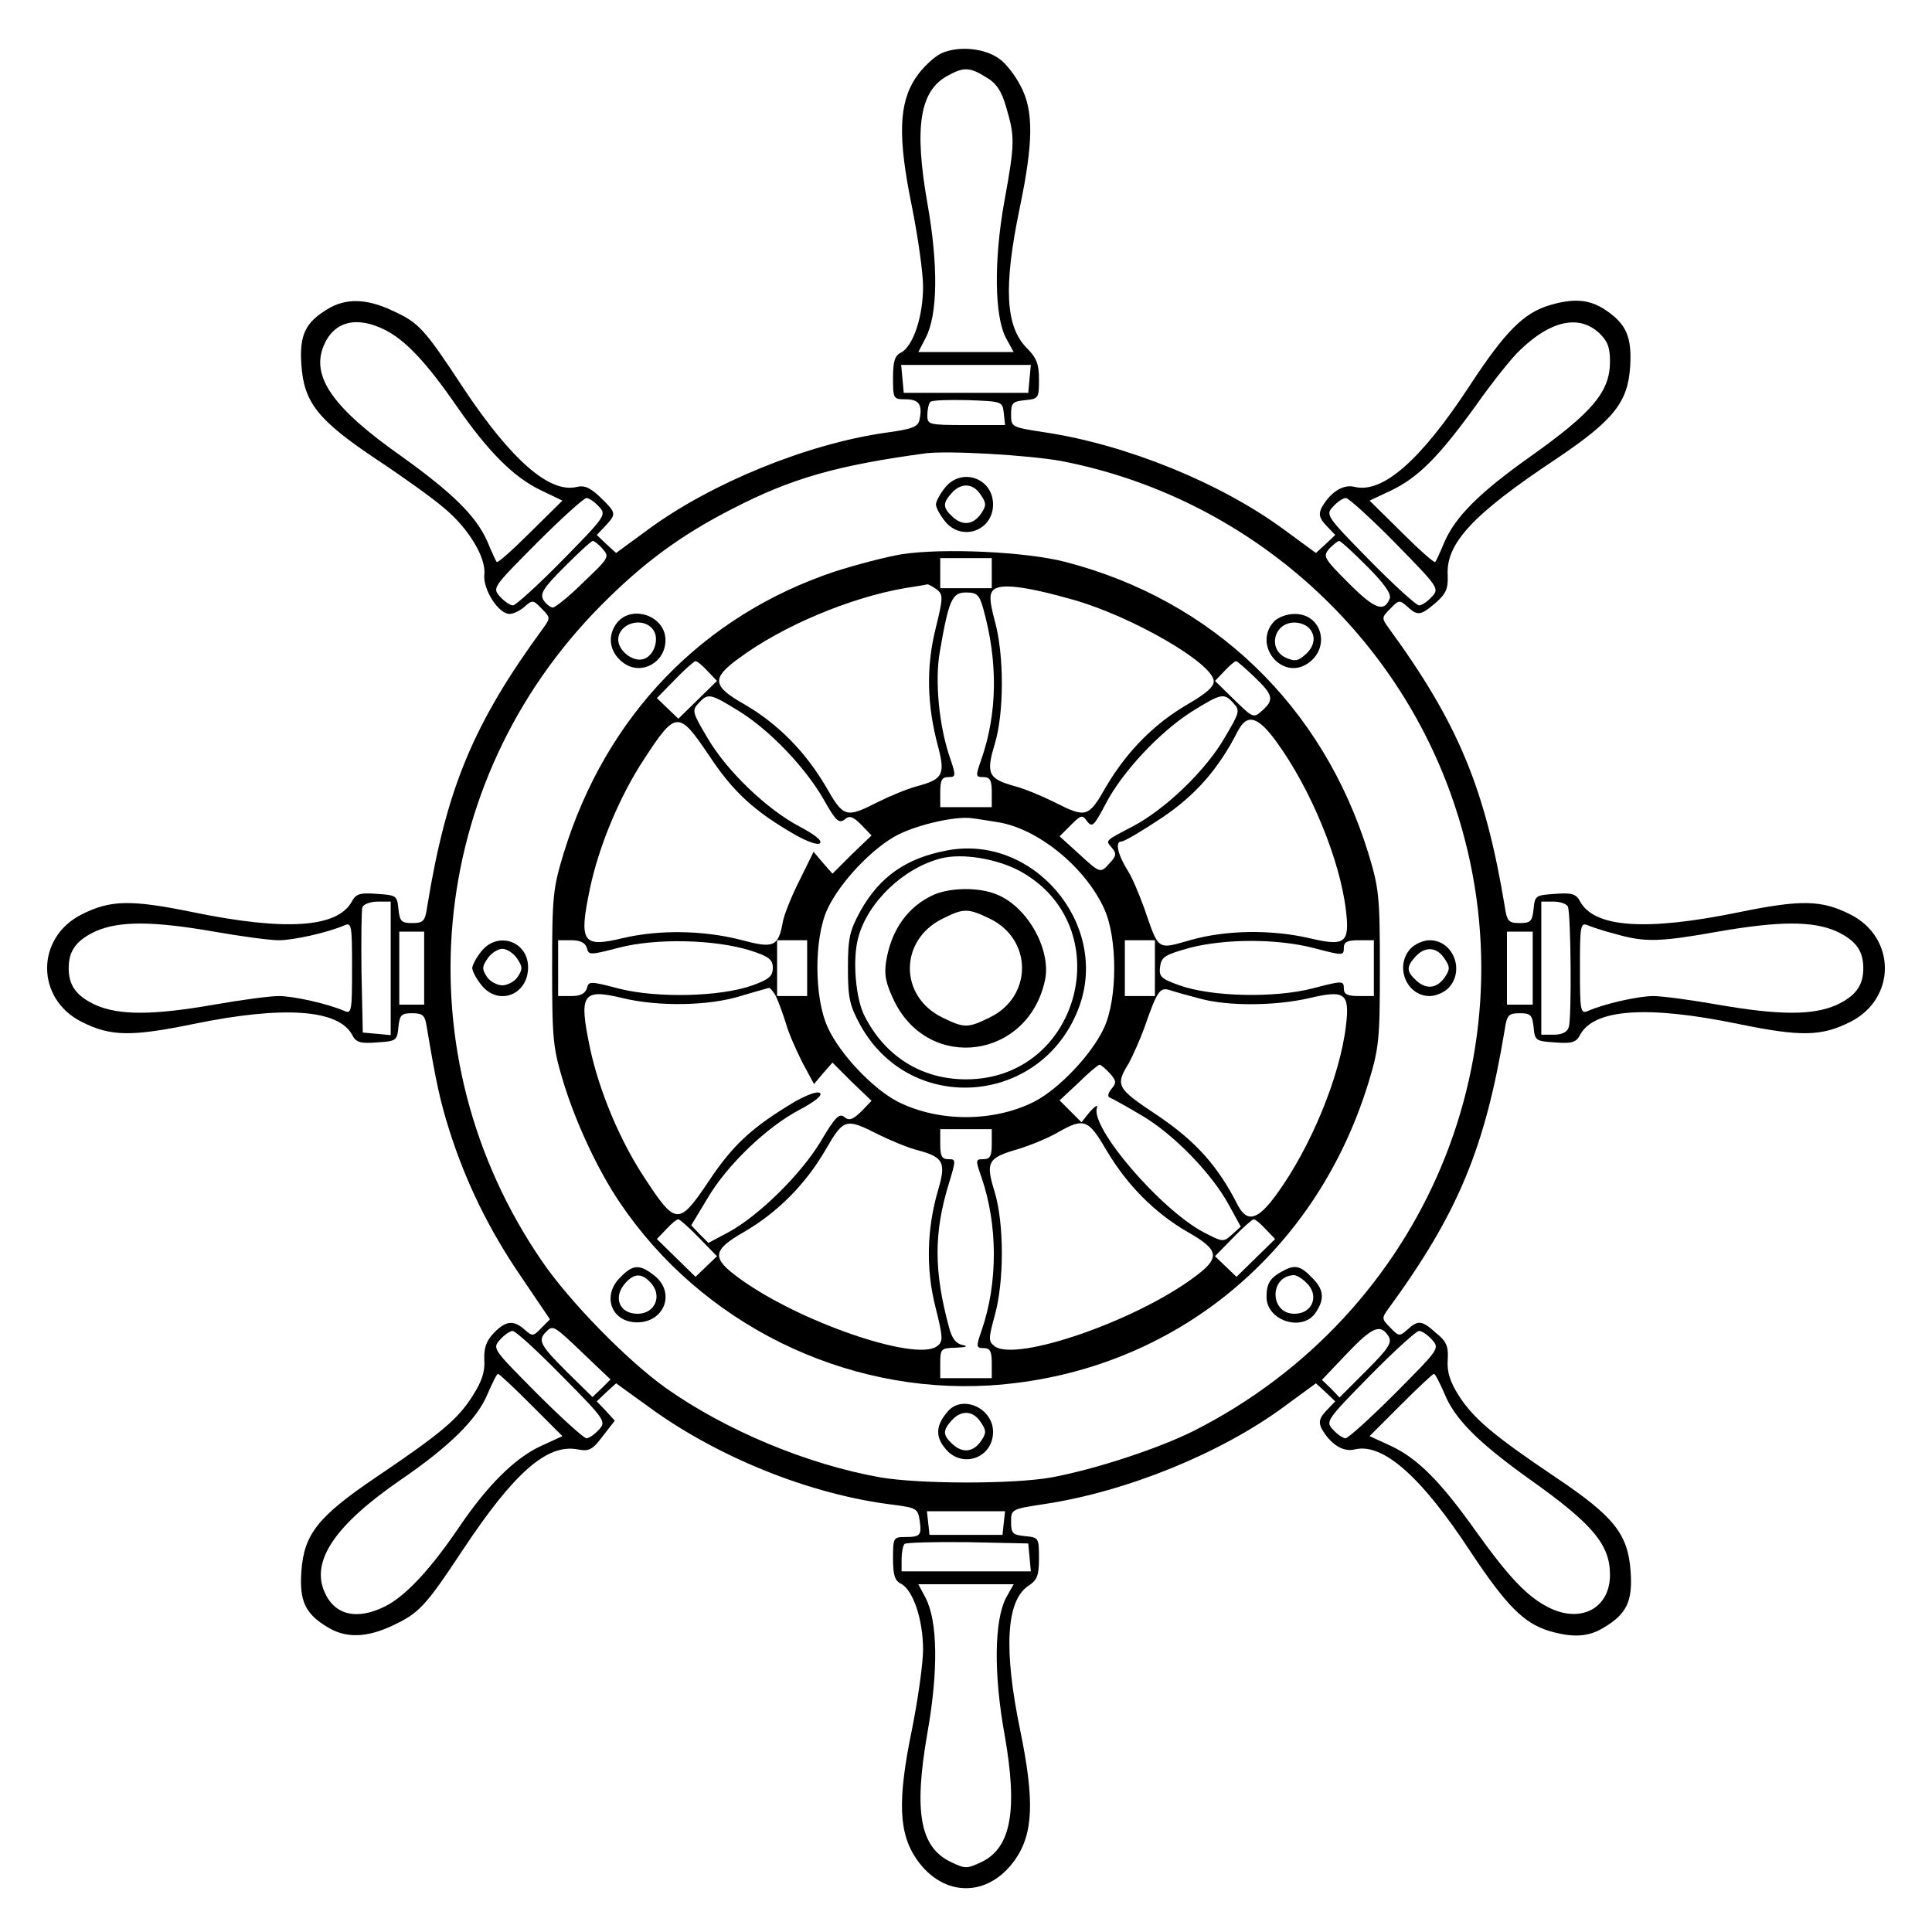 <?xml version="1.0" standalone="no"?>
<!DOCTYPE svg PUBLIC "-//W3C//DTD SVG 20010904//EN"
 "http://www.w3.org/TR/2001/REC-SVG-20010904/DTD/svg10.dtd">
<svg version="1.0" xmlns="http://www.w3.org/2000/svg"
 width="450pt" height="450pt" viewBox="0 0 450 450"
 preserveAspectRatio="xMidYMid meet">
<g transform="translate(0,450) scale(0.1,-0.1)"
fill="#000000" stroke="none">
<path d="M2193 4376 c-17 -8 -44 -33 -60 -57 -40 -60 -42 -139 -9 -300 14 -70
26 -154 26 -187 0 -69 -23 -138 -51 -153 -15 -7 -19 -21 -19 -59 0 -49 1 -50
29 -50 31 0 40 -12 33 -46 -3 -18 -14 -23 -80 -32 -182 -26 -405 -117 -552
-225 l-75 -55 -23 21 -22 21 20 21 c26 28 26 30 -11 66 -24 23 -37 29 -55 25
-63 -16 -152 61 -264 229 -92 140 -104 153 -165 181 -61 29 -110 30 -152 4
-52 -31 -66 -61 -61 -130 6 -88 39 -129 175 -220 62 -41 133 -92 157 -113 57
-47 99 -116 94 -156 -3 -34 33 -91 59 -91 9 0 25 8 35 17 18 16 20 16 40 -5
20 -20 20 -22 4 -44 -164 -224 -226 -374 -271 -650 -5 -34 -9 -38 -35 -38 -25
0 -29 4 -32 33 -3 31 -5 32 -50 35 -39 3 -49 0 -58 -17 -33 -62 -154 -70 -369
-26 -146 30 -194 29 -261 -5 -107 -54 -107 -196 0 -250 67 -34 115 -35 261 -5
209 43 337 34 369 -25 9 -18 19 -21 58 -18 45 3 47 4 50 36 3 28 7 32 32 32
25 0 30 -5 34 -32 22 -131 31 -172 53 -242 38 -119 91 -229 167 -340 l67 -99
-20 -20 c-19 -20 -21 -20 -39 -4 -26 23 -44 21 -72 -8 -18 -19 -23 -35 -22
-63 2 -27 -6 -50 -27 -83 -34 -54 -73 -87 -224 -189 -136 -92 -169 -133 -175
-220 -5 -69 9 -99 61 -130 42 -26 91 -25 152 4 61 29 75 43 163 176 120 181
197 248 268 234 26 -5 34 -1 58 31 l28 36 -21 23 -21 22 22 21 23 21 72 -52
c161 -119 381 -208 575 -231 52 -7 56 -9 60 -36 5 -35 2 -39 -34 -39 -27 0
-28 -2 -28 -50 0 -38 4 -52 19 -59 28 -15 51 -84 51 -153 0 -33 -12 -117 -26
-187 -34 -165 -31 -242 12 -303 62 -88 166 -88 228 0 43 61 46 138 12 303 -39
189 -32 301 19 335 21 14 25 24 25 65 0 47 -1 48 -32 51 -29 3 -33 6 -33 33 0
30 1 30 79 42 191 29 409 118 556 226 l75 55 23 -21 22 -21 -21 -22 c-16 -17
-18 -26 -11 -41 20 -36 50 -56 77 -49 65 16 154 -61 270 -238 83 -125 124
-167 184 -185 55 -16 92 -14 128 9 52 31 66 61 61 130 -6 87 -39 128 -173 218
-147 99 -192 137 -227 191 -21 33 -28 56 -26 84 2 31 -3 43 -27 62 -33 30 -42
31 -67 8 -18 -16 -20 -16 -40 5 -20 20 -20 22 -4 44 162 222 225 373 271 651
5 33 9 37 35 37 25 0 29 -4 32 -32 3 -32 5 -33 50 -36 39 -3 49 0 58 17 32 61
156 70 369 26 146 -30 194 -29 261 5 107 54 107 196 0 250 -67 34 -115 35
-261 5 -215 -44 -336 -36 -369 26 -9 17 -19 20 -58 17 -45 -3 -47 -4 -50 -35
-3 -29 -7 -33 -32 -33 -26 0 -30 4 -35 38 -46 277 -109 428 -271 650 -16 22
-16 24 4 44 20 21 22 21 40 5 24 -22 31 -21 66 9 24 21 29 33 28 63 -5 75 58
143 254 273 132 89 166 131 171 215 4 68 -9 98 -56 130 -38 26 -75 29 -132 12
-60 -18 -103 -61 -185 -186 -115 -176 -204 -253 -269 -237 -27 7 -57 -13 -77
-49 -7 -15 -5 -24 11 -41 l21 -22 -22 -21 -23 -21 -75 55 c-147 108 -365 197
-556 226 -78 12 -79 12 -79 42 0 27 4 30 33 33 31 3 32 5 32 48 0 37 -6 51
-29 74 -49 50 -54 142 -16 325 32 153 33 228 2 285 -12 24 -34 52 -48 62 -34
26 -96 32 -136 14z m104 -56 c24 -14 36 -32 47 -71 20 -68 20 -83 -5 -220 -24
-134 -23 -265 4 -316 l18 -33 -111 0 -111 0 17 33 c28 53 30 168 4 314 -31
177 -18 262 48 297 36 20 51 20 89 -4z m-1399 -589 c48 -25 96 -76 167 -179
73 -105 132 -164 195 -194 l50 -24 -75 -74 c-41 -41 -76 -72 -78 -69 -2 2 -12
24 -22 48 -26 59 -81 113 -201 199 -159 112 -210 185 -180 257 24 57 77 70
144 36z m2826 -6 c20 -19 26 -33 26 -67 0 -70 -40 -118 -185 -221 -120 -85
-174 -140 -200 -198 -10 -24 -20 -46 -22 -48 -2 -3 -37 28 -78 69 l-75 74 49
23 c65 31 113 80 199 199 38 54 85 113 104 130 71 68 136 81 182 39z m-1326
-107 l-3 -33 -145 0 -145 0 -3 33 -3 32 151 0 151 0 -3 -32z m-60 -80 l3 -28
-90 0 c-89 0 -91 1 -91 23 0 13 3 27 7 31 4 4 43 5 88 4 79 -3 80 -3 83 -30z
m135 -112 c427 -83 780 -392 916 -804 188 -567 -69 -1182 -609 -1455 -82 -41
-228 -89 -330 -108 -87 -16 -307 -16 -400 0 -169 30 -359 109 -499 208 -90 64
-225 202 -289 296 -329 480 -271 1115 138 1527 99 100 188 165 308 226 136 70
241 100 447 128 52 7 242 -4 318 -18z m-1078 -106 c18 -19 16 -22 -85 -125
-57 -58 -109 -105 -115 -105 -7 0 -20 9 -30 20 -19 21 -17 22 85 125 58 58
110 105 116 105 6 0 19 -9 29 -20z m1855 -85 c101 -103 103 -106 85 -125 -10
-11 -23 -20 -30 -20 -6 0 -58 47 -115 105 -101 103 -103 106 -85 125 10 11 23
20 30 20 6 0 58 -47 115 -105z m-1846 -14 c16 -18 14 -21 -45 -77 -33 -33 -66
-59 -71 -59 -6 0 -16 8 -22 17 -9 15 -1 28 49 78 33 33 62 60 66 60 3 0 14 -8
23 -19z m1780 -40 c40 -40 57 -64 53 -75 -13 -33 -35 -25 -95 35 -59 59 -61
63 -46 81 10 10 20 18 23 18 4 0 33 -27 65 -59z m-2274 -937 l0 -155 -32 3
-33 3 -3 140 c-1 76 0 145 2 152 3 7 19 13 36 13 l30 0 0 -156z m2742 144 c7
-19 9 -260 2 -280 -3 -12 -16 -18 -35 -18 l-29 0 0 155 0 155 29 0 c16 0 31
-6 33 -12z m-3153 -58 c62 -11 130 -20 150 -20 35 0 115 18 154 35 16 7 17 -2
17 -100 0 -98 -1 -107 -17 -100 -39 17 -119 35 -154 35 -20 0 -88 -9 -150 -20
-144 -25 -221 -25 -276 -1 -45 21 -63 45 -63 86 0 41 18 65 63 86 55 24 132
24 276 -1z m3266 -6 c66 -19 102 -18 236 6 144 25 221 25 276 1 45 -21 63 -45
63 -86 0 -41 -18 -65 -63 -86 -55 -24 -132 -24 -276 1 -62 11 -130 20 -150 20
-35 0 -115 -18 -153 -35 -17 -7 -18 2 -18 100 0 98 1 107 18 100 9 -4 39 -14
67 -21z m-2777 -79 l0 -85 -29 0 -29 0 0 85 0 85 29 0 29 0 0 -85z m2582 0 l0
-85 -30 0 -30 0 0 85 0 85 30 0 30 0 0 -85z m-2210 -899 l62 -59 -21 -21 -21
-20 -60 59 c-62 62 -68 73 -48 93 16 16 17 16 88 -52z m1874 42 c9 -15 1 -28
-51 -80 l-63 -63 -20 21 -21 20 58 61 c60 63 78 70 97 41z m-1925 -93 c102
-103 103 -106 86 -125 -10 -11 -23 -20 -29 -20 -6 0 -58 47 -116 105 -102 103
-104 104 -85 125 10 11 23 20 29 20 7 0 58 -47 115 -105z m2026 85 c19 -21 17
-22 -85 -125 -58 -58 -110 -105 -116 -105 -6 0 -19 9 -29 20 -18 19 -16 22 85
125 57 58 109 105 115 105 7 0 20 -9 30 -20z m-2097 -153 l72 -72 -50 -23
c-61 -28 -126 -93 -192 -191 -66 -97 -123 -158 -170 -182 -67 -34 -120 -21
-143 35 -30 72 27 155 178 259 114 78 179 142 203 201 11 25 21 46 24 46 3 0
38 -33 78 -73z m2126 28 c24 -60 79 -115 201 -202 145 -103 185 -151 185 -221
0 -78 -68 -114 -143 -76 -50 25 -93 71 -169 177 -83 117 -137 171 -200 200
l-48 22 72 72 c40 40 75 73 78 73 3 0 13 -20 24 -45z m-1026 -302 l-3 -28 -85
0 -85 0 -3 28 -3 27 91 0 91 0 -3 -27z m60 -80 l3 -33 -150 0 -151 0 0 28 c0
16 3 32 7 36 4 3 70 5 147 4 l141 -3 3 -32z m-55 -95 c-27 -53 -29 -176 -3
-319 31 -176 15 -263 -54 -296 -34 -16 -38 -16 -71 0 -72 34 -87 116 -55 300
26 146 24 261 -4 315 l-17 32 111 0 111 0 -18 -32z"/>
<path d="M2201 3364 c-12 -15 -21 -32 -21 -39 0 -7 9 -24 21 -39 38 -48 112
-23 112 39 0 62 -74 87 -112 39z m83 -16 c13 -19 14 -25 2 -43 -18 -27 -43
-31 -67 -9 -23 21 -24 32 -2 56 22 24 49 23 67 -4z"/>
<path d="M2100 3209 c-36 -6 -105 -24 -155 -40 -309 -103 -534 -337 -632 -656
-25 -82 -27 -101 -27 -268 0 -167 2 -186 27 -268 29 -94 80 -203 130 -277 190
-283 523 -447 861 -427 417 26 758 298 883 704 25 82 27 101 27 268 0 167 -2
186 -27 268 -106 343 -362 589 -705 678 -91 24 -286 33 -382 18z m210 -44 l0
-35 -60 0 -60 0 0 35 0 35 60 0 60 0 0 -35z m-128 -38 c15 -12 15 -19 -3 -92
-22 -89 -20 -178 6 -274 17 -65 11 -76 -48 -92 -23 -6 -64 -23 -92 -37 -75
-38 -80 -37 -122 37 -48 81 -112 146 -190 191 -74 42 -76 60 -13 106 102 76
260 142 387 164 26 4 50 8 53 9 3 0 12 -5 22 -12z m318 -24 c137 -39 324 -147
327 -189 1 -13 -17 -29 -60 -54 -78 -45 -142 -110 -190 -191 -42 -74 -47 -75
-122 -37 -28 14 -69 31 -92 37 -61 17 -67 29 -46 98 22 73 22 208 0 287 -12
45 -13 61 -4 71 15 17 74 10 187 -22z m-210 -20 c35 -125 33 -244 -4 -351 -14
-40 -14 -42 4 -42 16 0 20 -7 20 -35 l0 -35 -60 0 -60 0 0 35 c0 28 4 35 19
35 17 0 18 3 5 41 -27 76 -37 183 -25 251 21 122 29 138 61 138 25 0 31 -5 40
-37z m-642 -146 l22 -23 -45 -44 -45 -44 -25 24 -25 24 42 43 c23 24 45 43 48
43 4 0 16 -10 28 -23z m1274 -14 c44 -42 46 -53 18 -78 -20 -18 -21 -18 -65
25 l-45 44 22 23 c12 13 24 23 27 23 3 0 22 -17 43 -37z m-1203 -78 c71 -43
157 -132 200 -208 27 -48 35 -56 48 -46 11 10 19 8 39 -12 l24 -25 -46 -44
-45 -45 -22 25 -22 26 -32 -65 c-18 -35 -35 -78 -39 -95 -11 -62 -21 -66 -99
-45 -86 22 -189 24 -274 4 -95 -23 -103 -10 -77 115 21 100 70 217 127 303 73
112 80 112 150 8 57 -86 105 -130 202 -186 29 -16 52 -24 57 -19 6 6 -14 21
-48 39 -76 40 -169 129 -214 206 -35 59 -37 64 -21 81 22 24 27 23 92 -17z
m1154 17 c16 -17 14 -22 -21 -81 -44 -76 -137 -165 -212 -205 -69 -36 -65 -33
-50 -51 11 -13 10 -19 -5 -35 -22 -25 -22 -25 -75 24 l-42 38 26 26 c24 24 27
25 38 9 12 -15 16 -11 43 40 38 74 125 167 200 215 69 43 76 45 98 20z m101
-91 c79 -109 147 -273 161 -392 9 -76 -2 -84 -86 -64 -88 20 -191 19 -274 -4
-81 -23 -75 -27 -110 74 -12 33 -28 71 -37 85 -24 38 -32 70 -16 70 7 0 49 25
94 55 79 53 133 115 177 202 22 42 47 35 91 -26z m-650 -186 c94 -15 204 -105
248 -202 31 -68 31 -208 0 -276 -28 -62 -105 -143 -163 -173 -95 -48 -223 -48
-318 0 -58 30 -135 111 -163 173 -32 69 -32 208 -1 275 29 63 106 144 165 174
48 24 136 44 173 38 11 -1 38 -6 59 -9z m-957 -293 c4 -17 7 -17 76 1 86 22
222 19 305 -7 43 -14 52 -21 52 -40 0 -20 -9 -27 -47 -41 -75 -27 -223 -30
-310 -8 -69 18 -72 18 -76 1 -4 -12 -15 -18 -36 -18 l-31 0 0 65 0 65 31 0
c21 0 32 -6 36 -18z m513 -47 l0 -65 -35 0 -35 0 0 65 0 65 35 0 35 0 0 -65z
m810 0 l0 -65 -35 0 -35 0 0 65 0 65 35 0 35 0 0 -65z m373 46 c65 -17 67 -17
67 1 0 14 8 18 35 18 l35 0 0 -65 0 -65 -35 0 c-27 0 -35 4 -35 18 0 18 -3 18
-72 0 -88 -23 -236 -20 -311 7 -42 15 -48 20 -45 43 3 23 11 28 68 44 84 22
207 22 293 -1z m-1255 -113 c6 -13 16 -41 23 -63 6 -22 24 -62 38 -90 l27 -50
21 25 22 25 45 -45 46 -44 -24 -25 c-20 -19 -28 -22 -39 -13 -12 10 -22 0 -55
-56 -46 -77 -145 -174 -215 -212 l-47 -25 -20 20 -20 21 38 63 c45 77 138 166
214 206 34 18 54 33 48 39 -5 5 -28 -3 -57 -19 -99 -59 -145 -100 -202 -186
-70 -104 -77 -104 -150 8 -57 86 -106 203 -127 303 -26 125 -18 138 77 115 84
-20 200 -18 274 5 33 10 63 18 66 19 3 0 11 -9 17 -21z m987 -4 c66 -18 175
-17 254 1 84 20 95 12 86 -64 -14 -119 -82 -283 -161 -392 -44 -61 -69 -68
-91 -26 -46 91 -98 149 -187 209 -96 64 -99 69 -66 123 9 17 25 53 35 80 30
86 36 96 59 89 12 -4 44 -13 71 -20z m-210 -174 c15 -17 16 -22 4 -36 -9 -11
-10 -19 -3 -21 5 -2 38 -20 73 -41 74 -43 164 -136 203 -208 l28 -51 -21 -19
c-20 -18 -21 -17 -66 6 -101 54 -264 244 -248 290 3 8 -4 4 -16 -9 l-20 -25
-26 26 -25 25 44 41 c23 23 46 42 49 42 3 0 14 -9 24 -20z m-540 -142 c28 -14
69 -31 92 -37 61 -16 67 -29 48 -93 -26 -89 -29 -183 -6 -273 18 -72 18 -80 3
-91 -50 -36 -324 58 -462 160 -63 46 -61 64 12 106 78 45 144 111 191 192 42
73 47 74 122 36z m532 -37 c48 -81 112 -146 190 -191 74 -42 76 -60 13 -106
-138 -102 -412 -196 -463 -160 -15 12 -15 17 0 72 22 79 22 213 0 287 -22 71
-17 80 56 101 29 9 70 26 92 39 60 34 70 30 112 -42z m-267 14 c0 -28 -4 -35
-20 -35 -18 0 -18 -2 -4 -42 38 -110 39 -246 0 -358 -13 -37 -12 -40 5 -40 15
0 19 -7 19 -35 l0 -35 -60 0 -60 0 0 35 c0 34 2 35 38 36 22 1 28 3 15 6 -16
3 -26 15 -33 43 -35 130 -35 219 0 333 17 56 17 57 -1 57 -15 0 -19 7 -19 35
l0 35 60 0 60 0 0 -35z m-682 -218 l42 -43 -25 -24 -25 -24 -45 44 -45 44 22
23 c12 13 24 23 28 23 3 0 25 -19 48 -43z m1320 20 l22 -23 -45 -44 -45 -44
-25 24 -25 24 42 43 c23 24 45 43 48 43 4 0 16 -10 28 -23z"/>
<path d="M2205 2519 c-95 -18 -156 -61 -201 -141 -25 -46 -29 -63 -29 -133 0
-70 4 -87 29 -133 119 -214 429 -186 511 47 67 192 -110 399 -310 360z m169
-47 c235 -127 144 -486 -124 -486 -103 0 -188 53 -236 147 -21 40 -29 132 -15
183 22 83 106 163 194 185 50 12 127 -1 181 -29z"/>
<path d="M2175 2416 c-60 -27 -99 -81 -111 -155 -5 -32 -1 -51 19 -93 82 -166
312 -134 351 49 15 70 -40 170 -111 199 -41 18 -109 17 -148 0z m131 -56 c100
-49 99 -182 -1 -230 -51 -25 -59 -25 -110 0 -101 49 -101 180 0 230 50 25 59
25 111 0z"/>
<path d="M1434 3045 c-21 -31 -12 -69 21 -91 41 -27 95 4 95 55 0 59 -84 85
-116 36z m86 -10 c17 -20 5 -62 -21 -70 -24 -8 -59 19 -59 45 0 37 55 55 80
25z"/>
<path d="M2967 3052 c-49 -54 18 -137 78 -98 55 36 35 116 -29 116 -19 0 -40
-8 -49 -18z m81 -14 c18 -18 15 -43 -8 -63 -17 -15 -24 -16 -45 -7 -43 20 -28
82 20 82 12 0 26 -5 33 -12z"/>
<path d="M1121 2284 c-12 -15 -21 -32 -21 -39 0 -7 9 -24 21 -39 39 -50 109
-24 109 41 0 61 -71 85 -109 37z m83 -16 c13 -19 14 -25 2 -43 -7 -11 -24 -20
-36 -20 -12 0 -29 9 -36 20 -12 18 -11 24 2 43 8 12 24 22 34 22 10 0 26 -10
34 -22z"/>
<path d="M3285 2290 c-37 -41 -9 -110 45 -110 15 0 35 9 45 20 37 41 9 110
-45 110 -15 0 -35 -9 -45 -20z m79 -22 c13 -19 14 -25 2 -43 -18 -27 -43 -31
-67 -9 -23 21 -24 32 -2 56 22 24 49 23 67 -4z"/>
<path d="M1445 1525 c-44 -43 -21 -105 39 -105 64 0 90 70 40 109 -34 27 -50
26 -79 -4z m69 -11 c30 -30 13 -74 -29 -74 -43 0 -58 39 -28 72 20 22 37 23
57 2z"/>
<path d="M2985 1538 c-27 -15 -35 -28 -35 -59 0 -55 83 -82 114 -37 22 32 20
55 -9 83 -27 28 -40 30 -70 13z m57 -25 c32 -29 16 -73 -27 -73 -58 0 -59 88
-1 90 5 0 18 -7 28 -17z"/>
<path d="M2208 1213 c-28 -32 -30 -58 -7 -86 38 -49 112 -24 112 38 0 55 -71
87 -105 48z m76 -25 c13 -19 14 -25 2 -43 -18 -27 -43 -31 -67 -9 -23 21 -24
32 -2 56 22 24 49 23 67 -4z"/>
</g>
</svg>
